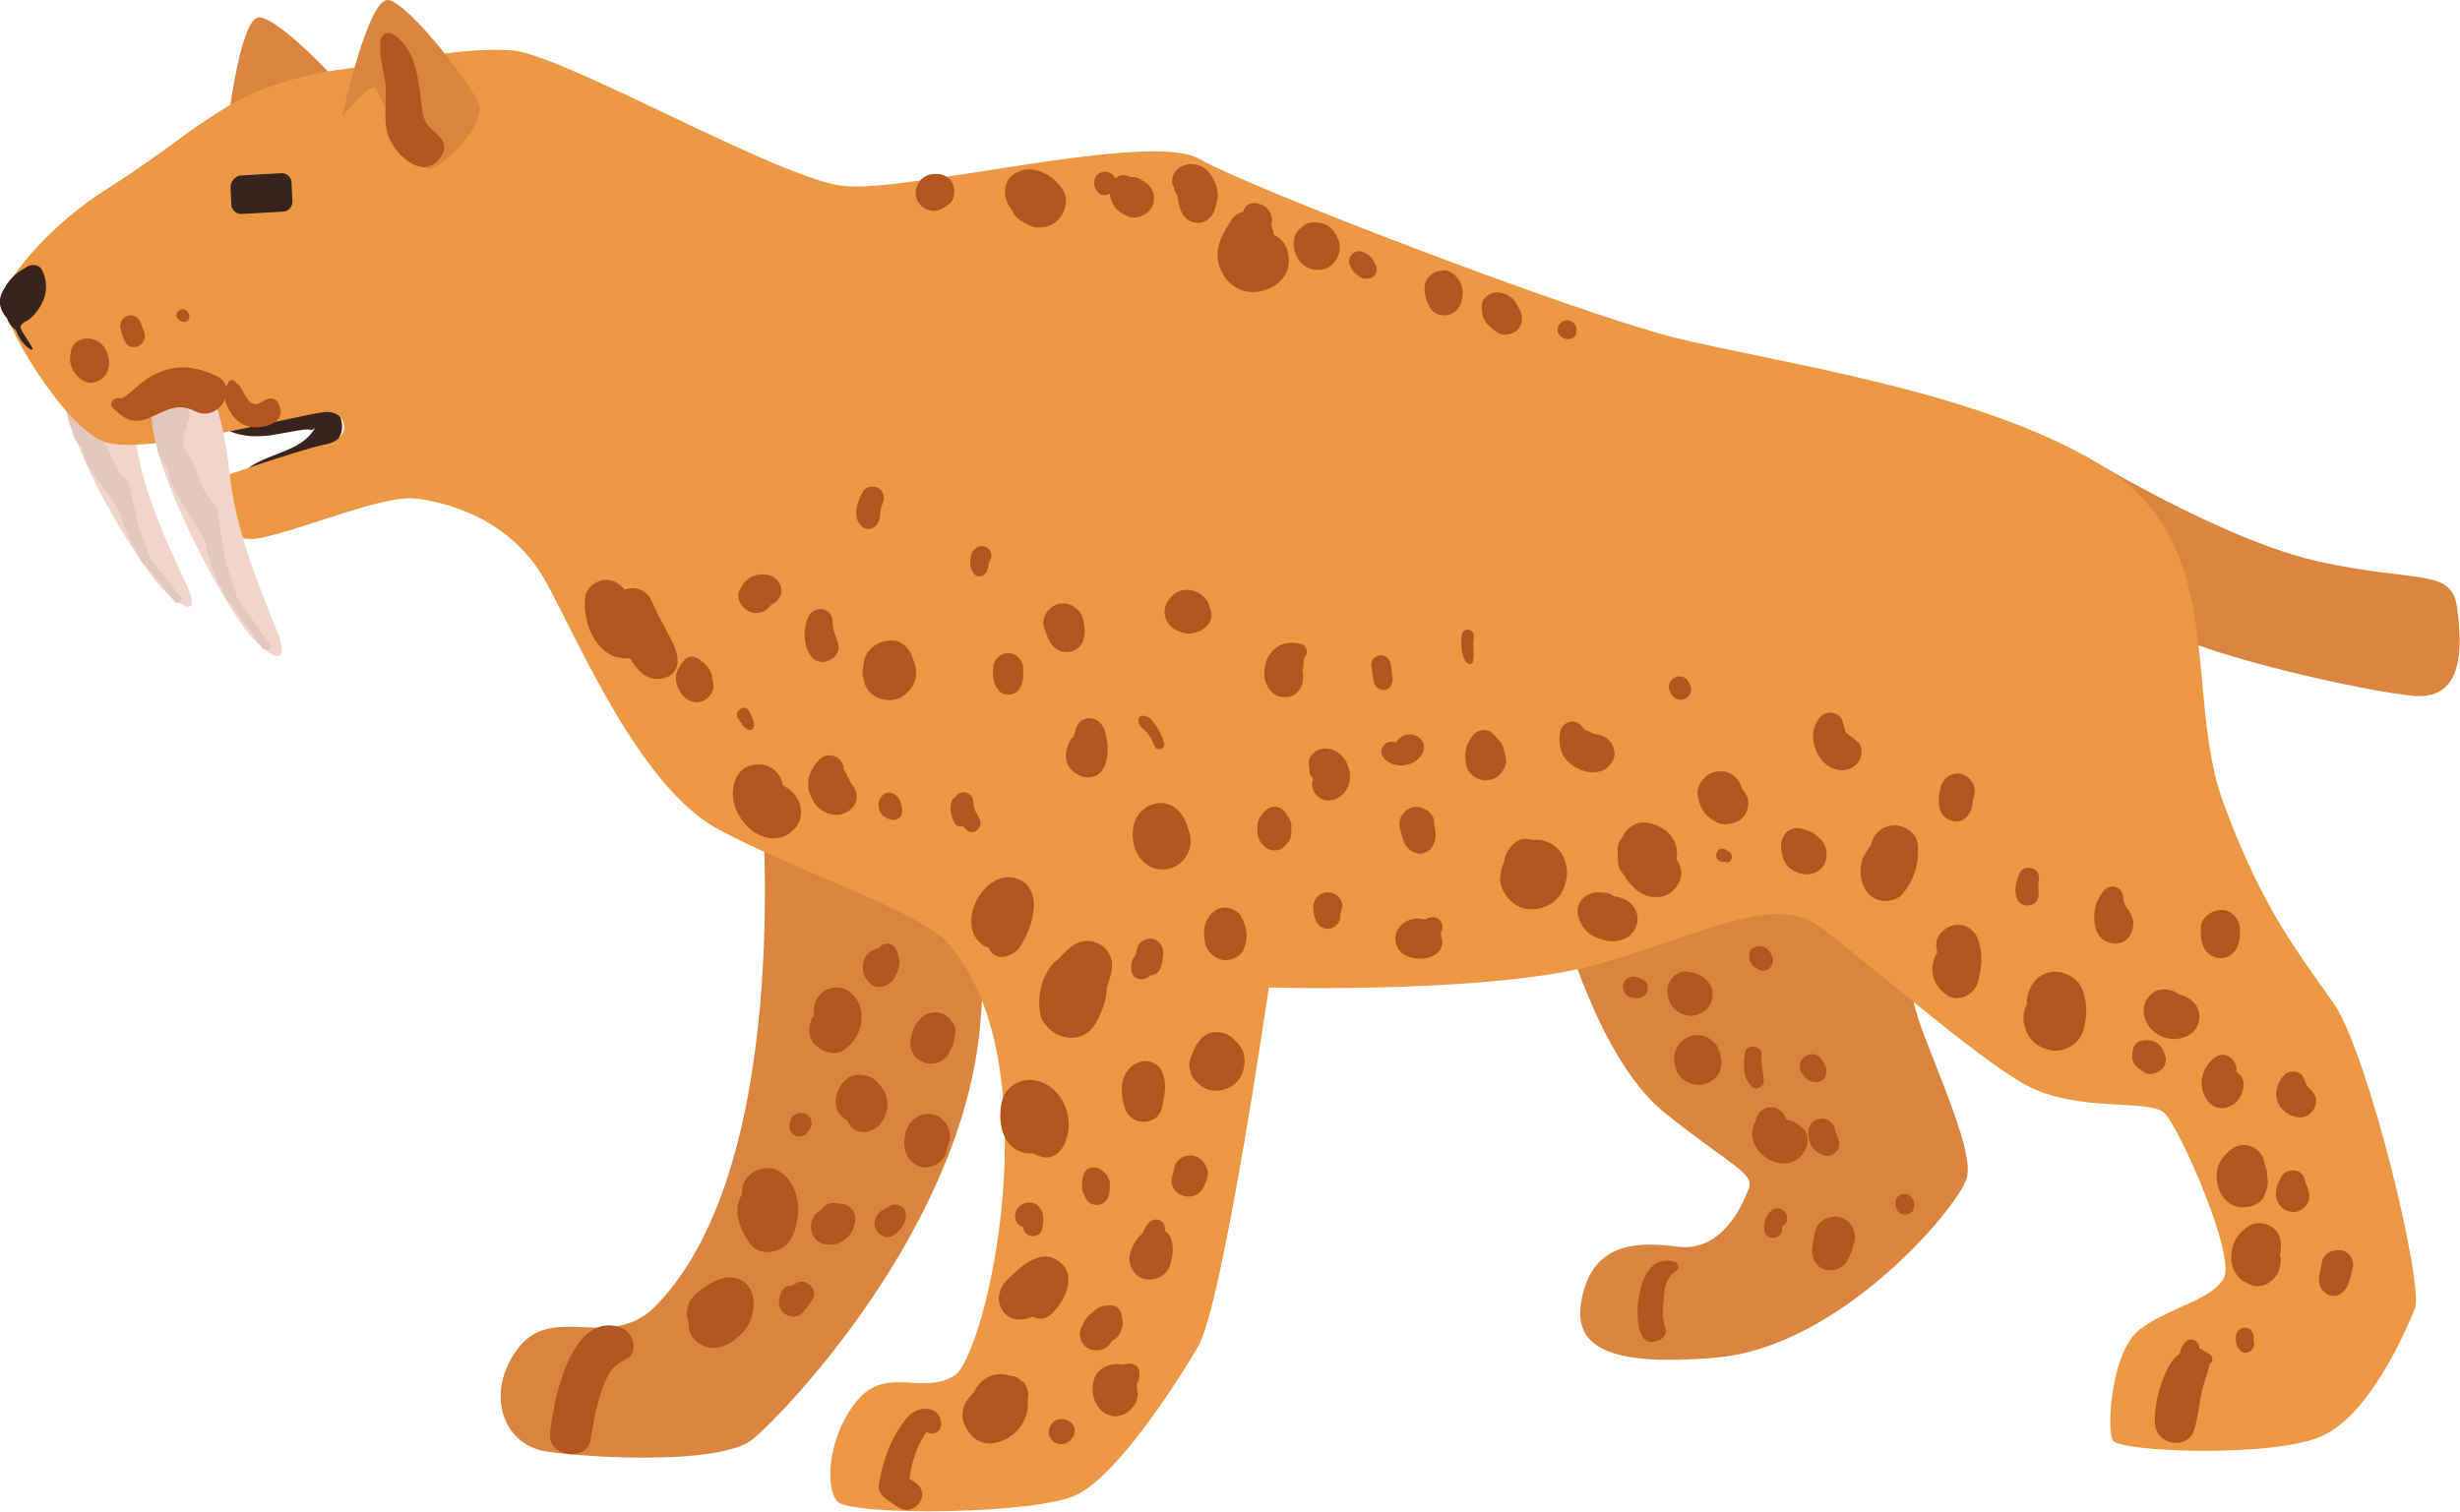<?xml version="1.0" encoding="utf-8"?>
<!-- Generator: Adobe Illustrator 20.1.0, SVG Export Plug-In . SVG Version: 6.00 Build 0)  -->
<svg version="1.1" id="Layer_1" xmlns="http://www.w3.org/2000/svg" xmlns:xlink="http://www.w3.org/1999/xlink" x="0px" y="0px"
	 viewBox="0 0 326.5 200.7" style="enable-background:new 0 0 326.5 200.7;" xml:space="preserve">
<style type="text/css">
	.st0{fill:#DA853F;}
	.st1{fill:#38241D;}
	.st2{fill:#F2D4C8;}
	.st3{fill:#E3C7BC;}
	.st4{fill:#EB9744;}
	.st5{fill:#B3551E;}
</style>
<g>
	<path class="st0" d="M30,18.3c0,0,1.7-16,4.4-16c2.7,0,12.4,10.2,13.5,12.5c1.1,2.3-3.1,8-5.5,9.1c-2.4,1.1-7.7-9.2-8.4-9.8
		C33.3,13.5,30,18.3,30,18.3z"/>
	<path class="st1" d="M45.4,56.4c-0.6-6.4-11.9,0-14.8,0.4c-0.3,0-0.2,0.4,0,0.5c1.8,0.7,3.4,0.7,5.3,0.5c1.1-0.2,2.3-0.4,3.4-0.6
		c0.6-0.1,1.5-0.3,2.1-0.1c0.1-0.1,0.3-0.2,0.4-0.3c-0.2,0.4-0.5,0.8-0.8,1.1c-2.4,2.6-7.7,2.6-9.4,5.8c-0.1,0.2,0.1,0.3,0.3,0.3
		c1.5-0.7,2.9-1.6,4.5-2c1.4-0.4,2.9-0.6,4.4-0.9C42.9,60.3,45.6,58.8,45.4,56.4z"/>
	<path class="st0" d="M100.9,103.3c0,0,5.1,50.7-13.9,70.1c-5.9,6-13.3-0.3-18,5.3c-4.6,5.6-2.7,13,3.5,14
		c6.3,0.9,23.4,1.8,27.5-1.7c4.1-3.4,27.8-28,30.1-55C133.7,95.5,117.7,100.9,100.9,103.3z"/>
	<path class="st0" d="M207.3,122.3c0,0,4.9,18.4,13.6,25.4c8.7,7,12,8,11.2,10.1c-0.8,2.1-3.5,8.5-9.5,7.7c-6-0.8-10.9-0.1-12.5,6.2
		c-1.6,6.3,1.6,10,18,8.5c16.3-1.6,31.6-19.7,32.9-23.7c1.4-4-6.2-18.8-7-23.5C253,128.2,231.8,107.4,207.3,122.3z"/>
	<path class="st2" d="M14.3,49.2c0,0-4-1-5.1,3.9s9.5,22.7,13,25.7c3.5,3,3.6,1.6,3-0.1c-0.5-1.7-5.5-10.6-6.9-18.6
		C17,52.1,15.1,49.3,14.3,49.2z"/>
	<path class="st3" d="M24,79.3c-1.3-1.7-2.7-3.4-4-5.1c-0.5-1.3-1-2.6-1.5-3.9l-1.3-5.6c0-0.1,0-0.3-0.1-0.4c0-0.1-0.1-0.2-0.1-0.4
		c-0.1-0.3-0.3-0.4-0.5-0.4c-1.3-1.4-1.7-3-2.6-4.7c-0.3-0.5-0.8-1-1.1-1.5c-0.4-0.8,0.2-2.4,0.4-3.3c0.2-0.6-0.1-1-0.5-1.3
		c0.4-0.6,0.8-1.1,1.2-1.7c1.1-1.5-1.1-3.3-2.2-1.8c0,0,0,0.1-0.1,0.1c-3.5,0.9-3.3,5.2-2,7.9c0,0.2,0,0.4,0.1,0.5
		c0.2,0.8,0.7,1.2,1.2,1.8c0.4,1.8,1.3,3.2,2.4,4.7c1,1.3,1.9,2.6,2.7,3.9c0.4,1.9,1.2,3.6,2.2,5.3c0.2,0.6,0.5,1.2,1.1,1.7
		c0,0,0.1,0.1,0.2,0.1c1.2,1.6,2.4,3.1,3.7,4.7C23.6,80.3,24.3,79.7,24,79.3z"/>
	<path class="st0" d="M276.7,60.5c0,0,18.6,11.4,31.3,14.1c12.7,2.8,17.4,0.8,18.1,6c0.7,5.1,1,12.2-5.5,11.8
		c-6.5-0.5-29-5.6-34.4-9.2C280.8,79.6,276.7,60.5,276.7,60.5z"/>
	<path class="st4" d="M49.8,8.8c0,0-11.1,0.2-19.7,5.4c-5.9,3.6-7.8,5.7-15.6,10.7C6.6,29.8,1.1,36.7,0.4,39.4
		C-0.3,42,8.5,56.9,14,58.7c5.5,1.8,26.2-3.8,29.2-4c3-0.2,3.6,3.6,0,4.3c-3.6,0.7-16.3,5.2-16.3,5.2s1.1,8.6,7.8,7.2
		c6.7-1.5,16.4-5.8,20.7-5.2c4.4,0.6,12.7,2.9,17.2,11.3c4.5,8.3,12.5,27.2,22.9,32.7s26.4,10.8,30.1,14.8
		c14.3,15.6,5.3,54.9,1.1,57.6c-4.2,2.7-9.1-1.3-12.9,3.3c-3.8,4.5-4.4,11.4-2.7,13.4c1.6,2,26.7,1.8,31.9-0.9
		c5.3-2.7,12.7-14,16-19.6c3.3-5.6,9.4-47.7,9.4-47.7s31,0.9,44.8-3.4s22.5-8.7,28-4.9c5.4,3.8,20.7,17.4,27.6,21.2
		c6.9,3.8,16.5,1.8,18.5,3.8c2,2,9.6,19.1,7.8,22c-1.8,2.9-7.3,3.8-11.1,6.7c-3.8,2.9-4.4,13.1-3.6,14.7c0.7,1.6,22,2.4,28.1-0.7
		c6.2-3.1,10.7-13.6,12-16.7c1.3-3.1-6.2-33.9-10.7-40.5c-4.5-6.5-9.4-12.3-14.7-26.7s0.7-33.8-15.4-44.3
		c-16.2-10.5-44.6-14.2-57.9-17.6c-13.2-3.4-56.1-19.8-62.6-23.6c-6.5-3.8-38.7,4.5-47.2,3.6c-8.5-0.9-36.7-17.2-43.9-18
		C60.8,6.1,49.8,8.8,49.8,8.8z"/>
	<path class="st1" d="M30.6,24.8l0.1,2.3c0,0.8,0.7,1.4,1.5,1.3l5.3-0.3c0.8,0,1.4-0.7,1.3-1.5l-0.1-2.3c0-0.8-0.7-1.4-1.5-1.3
		l-5.3,0.3C31.2,23.4,30.6,24.1,30.6,24.8z"/>
	<path class="st2" d="M26.5,50.2c0,0-4.5-1.5-6.1,4.2c-1.6,5.6,9.5,26.7,13.3,30.5c3.8,3.7,4,2.1,3.5,0.1c-0.5-2-5.7-12.5-6.7-21.9
		C29.5,53.8,27.5,50.4,26.5,50.2z"/>
	<path class="st3" d="M35.8,85.5c-1.4-2-2.9-4-4.3-6.1c-0.5-1.5-1-3.1-1.5-4.6l-1.1-6.6c0-0.2,0-0.3-0.1-0.5c0-0.1,0-0.3-0.1-0.4
		c-0.1-0.3-0.3-0.4-0.5-0.5c-1.4-1.7-1.8-3.6-2.7-5.6c-0.3-0.6-0.9-1.2-1.1-1.8c-0.4-1,0.4-2.8,0.7-3.8c0.2-0.7,0-1.2-0.4-1.5
		c0.5-0.6,1-1.2,1.5-1.9c1.3-1.6-1.1-3.8-2.4-2.2c0,0-0.1,0.1-0.1,0.1c-4.1,0.9-4.1,5.7-2.8,9c0,0.2,0,0.4,0,0.6
		c0.1,0.9,0.7,1.5,1.2,2.1c0.4,2,1.3,3.8,2.4,5.5c1,1.6,2,3.1,2.8,4.7c0.3,2.2,1.1,4.3,2.2,6.2c0.2,0.7,0.6,1.4,1.1,2
		c0.1,0.1,0.1,0.1,0.2,0.1c1.2,1.9,2.6,3.7,3.9,5.6C35.2,86.7,36.2,86.1,35.8,85.5z"/>
	<path class="st0" d="M45.4,15.5c0,0,3.4-15.7,6.1-15.5c2.7,0.3,11.3,11.5,12.1,13.9s-3.9,7.6-6.4,8.5c-2.5,0.8-6.7-10-7.4-10.7
		S45.4,15.5,45.4,15.5z"/>
	<path class="st1" d="M5.6,35.9C5.2,35,4,35,3.3,35.6c-1.1,0.6-2,1.4-2.6,2.5c-0.8,1.1-1.1,2.4,0,3.9c0.1,0.1,0.2,0.2,0.2,0.2
		c0.2,0.6,0.6,1.2,1.2,1.6c0.4,1.1,1.1,2.1,2,2.6c0.2,0.1,0.3-0.1,0.2-0.2c-0.4-0.8-1-1.5-1.4-2.3c-0.1-0.1-0.1-0.3-0.2-0.4
		c0.1-0.7,0.8-0.8,1.3-1.2c0.6-0.5,1.2-1.3,1.5-1.9C6.3,38.9,6.3,37.3,5.6,35.9z"/>
	<g>
		<path class="st5" d="M88.5,83.8c-0.7-1.3-1.4-2.6-2-4c-0.7-1.6-2.3-2-3.6-1.5c-0.7-0.9-1.6-1.4-2.8-1.3c-1.1,0.2-2.2,1-2.4,2.1
			c-0.5,2.8,1,7.2,4,8.1c0.7,0.2,1.3,0.2,1.9,0.2c0.8,1.2,1.6,2.4,3.1,2.7c1.3,0.2,2.8-0.3,3.2-1.8C90.1,86.5,89.3,85.4,88.5,83.8z"
			/>
		<path class="st5" d="M93.6,92.9c0.9-0.6,1.3-1.5,1-2.5c-0.1-0.2-0.1-0.4-0.1-0.7c-0.3-0.7-0.3-0.8-0.1-0.3
			c-0.1-0.2-0.2-0.4-0.3-0.6c-0.2-0.3-0.4-0.5-0.6-0.7c-0.1-0.1-0.4-0.5-0.2-0.1c-0.6-0.8-1.8-1.2-2.5-0.3c-0.6,0.6-1.1,1.5-1.1,2.3
			c0,1,0.5,2,1.3,2.7C91.6,93.2,92.7,93.5,93.6,92.9z"/>
		<path class="st5" d="M99.4,96.9c0.3,0.1,0.5-0.1,0.6-0.3c0.3-0.7-0.3-1.6-0.6-2.2c-0.4-1-2-0.1-1.5,0.9
			C98.3,95.8,98.6,96.6,99.4,96.9z"/>
		<path class="st5" d="M135.3,125.8c1.7-2.4,3.5-8-0.5-9.2c-4.1-1.2-7.9,5.7-4.7,8.6c0.3,0.3,0.7,0.5,1.1,0.6
			c0.1,0.2,0.2,0.3,0.3,0.5C132.5,127.7,134.5,126.9,135.3,125.8z"/>
		<path class="st5" d="M129.8,110.1c0.4-0.4,0.4-0.9,0.2-1.4c-0.4-0.8-0.8-1.3-0.8-2.2c-0.1-1.5-1.8-1.7-2.4-0.7
			c-0.2,0.1-0.4,0.3-0.5,0.6c-0.3,0.9-0.1,1.8,0.3,2.7c0.2,0.5,0.7,0.7,1.2,0.6c0.2,0.2,0.4,0.4,0.6,0.6
			C128.8,110.6,129.5,110.5,129.8,110.1z"/>
		<path class="st5" d="M142.8,125.3c-0.8,0.4-1.5,1.1-2.2,1.9c-0.7,0.5-1.3,1.2-1.6,1.8c-1,1.7-1.3,3.9-0.9,5.8
			c0.1,0.5,0.4,1,0.8,1.4c1.6,2,5,2.3,6.5-0.3c0.8-1.5,1.5-3.1,1.5-4.8c0.2-0.7,0.5-1.4,0.6-2.1C148.2,126.2,145.3,124,142.8,125.3z
			"/>
		<path class="st5" d="M154.4,127.3C154.3,127.4,154.3,127.4,154.4,127.3C154.3,127.4,154.3,127.4,154.4,127.3z"/>
		<path class="st5" d="M154.4,126.4c-0.1-1.3-1.3-2.2-2.5-1.6c-0.6,0.2-0.9,0.7-1,1.2l0,0c-0.1,0.3-0.1,0.5-0.2,0.8
			c-0.5,0.6-0.7,1.4-0.5,2.2c0.2,1,1.6,1.4,2.3,0.6c0,0,0.1-0.1,0.1-0.1c0.5,0,1.1-0.3,1.3-0.7c0.2-0.4,0.3-0.8,0.4-1.2
			c0,0,0-0.1,0-0.1C154.4,126.9,154.4,126.7,154.4,126.4z"/>
		<path class="st5" d="M149.6,142.2c-1,1.4-0.8,3.4-0.3,4.9c0.7,2.4,4.3,2.5,4.9,0c0.3-1.3,0.7-3,0.2-4.3c0,0,0,0,0,0
			c-0.1-0.4-0.3-0.9-0.6-1.2C152.5,140.4,150.6,140.8,149.6,142.2z"/>
		<path class="st5" d="M141.4,151.6c1.3-3.1-0.3-7.2-3.7-8.1c-1-0.3-2.1-0.1-3,0.4c-1.3,0.8-1.8,2-1.9,3.4c-0.2,2,0.3,4.5,2.4,5.5
			c0.6,0.3,1.2,0.4,1.9,0.3c0.3,0.2,0.6,0.3,0.9,0.4C139.5,154.1,140.9,153,141.4,151.6z"/>
		<path class="st5" d="M146.4,155.5c-0.4-0.4-0.9-0.6-1.5-0.5c-1.2,0.2-1.3,1.6-1.3,2.6c0,0.3,0.1,0.7,0.3,1c0.1,0.4,0.3,0.7,0.6,1
			c0.7,0.5,1.4,0.5,2.1,0c0.7-0.6,0.7-1.6,0.7-2.4c0-0.2,0-0.4-0.1-0.6C147,156.1,146.8,155.8,146.4,155.5z"/>
		<path class="st5" d="M154.6,163.4C154.6,163.4,154.6,163.4,154.6,163.4c0.2-1.4-1.3-2-2.2-1c-0.3,0.4-0.6,0.9-0.8,1.4
			c-0.8,0.6-1.3,1.6-1.6,2.6c-0.4,1.4,0.5,3.1,1.9,3.4c1.4,0.3,3-0.4,3.4-1.9c0.3-1.1,0.5-2.1,0.2-3.2
			C155.4,164.1,155,163.7,154.6,163.4z"/>
		<path class="st5" d="M163.9,138.1c-1.1-1.2-3-1.5-4.3-0.4c-0.1,0.1-0.2,0.2-0.3,0.3c0,0,0,0,0,0c-0.1,0.1-0.1,0.2-0.2,0.3
			c0,0,0,0,0,0c-0.4,0.5-0.6,0.9-0.8,1.5c-0.1,0.2-0.2,0.5-0.3,0.7c-0.2,0.5-0.2,1.1,0,1.7c0,0.6,0.5,1.2,1,1.6c0.6,0.6,1.4,1,2.3,1
			c1.7,0,3.3-1,3.7-2.7c0.3-1,0.3-2.3-0.4-3.2C164.4,138.6,164.2,138.4,163.9,138.1z"/>
		<path class="st5" d="M159.9,154.5c-0.5-0.7-1.2-1.2-2.2-1.1c-1,0.1-1.8,0.9-1.9,1.9c0,0.1-0.1,0.2-0.1,0.4c-0.1,0.3-0.2,0.6-0.2,1
			c-0.1,0.9,0.6,1.7,1.4,2c0.8,0.3,1.8,0.2,2.4-0.5c0.4-0.4,0.6-0.9,0.8-1.4c0.1-0.3,0.2-0.6,0.2-1
			C160.4,155.4,160.1,155,159.9,154.5C159.9,154.5,159.9,154.5,159.9,154.5z"/>
		<path class="st5" d="M140.3,167.3c-1.4-0.9-2.9-0.4-4.2,0.5c-0.6,0.4-1.1,0.9-1.7,1.4c-0.7,0.7-1.5,1.3-1.7,2.4c0,0,0,0,0,0
			c-0.2,0.6-0.2,1.2,0.1,1.9c0.6,1.4,1.9,1.9,3.4,1.6c0.3-0.1,0.6-0.2,0.8-0.3c0.8,0.4,1.9,0.4,2.6-0.4
			C141.5,172.6,143.1,169,140.3,167.3z"/>
		<path class="st5" d="M134.9,160.7c-0.3,0.6-0.2,1.3,0.2,1.8c0.2,0.2,0.4,0.3,0.7,0.4c0,0.6,0.5,1.1,1.1,1.2
			c0.6,0.1,1.3-0.3,1.4-0.9c0.2-1.1,0.4-2.2-0.5-3.1C137,159.3,135.4,159.6,134.9,160.7z"/>
		<path class="st5" d="M147.4,178.3c0.1-0.1,0.1-0.2,0.2-0.3c0.2-0.1,0.4-0.2,0.6-0.4c0.4-0.4,0.6-0.8,0.7-1.3
			c0.1-0.2,0.1-0.5,0.1-0.7c0-0.1,0-0.2,0-0.3c0-0.2,0-0.2-0.1-0.1c0.1-0.9-0.4-1.9-1.4-1.9c-0.4,0-0.8,0-1.2,0.1
			c-0.5,0.1-1,0.6-1.4,0.9c-0.8,0.6-1.2,1.4-1.5,2.3c-0.3,1,0.3,2.1,1.2,2.5C145.7,179.5,146.9,179.2,147.4,178.3z"/>
		<path class="st5" d="M151.2,182c-0.1-0.9-1.3-1.2-2.1-0.8c-0.8-0.2-1.7-0.1-2.5,0.3c-1.4,0.7-1.8,2.3-1.5,3.8
			c0.3,1.3,1.2,2.5,2.6,2.7c1.7,0.2,3.3-1.3,3.3-3c0-0.2-0.1-0.4-0.1-0.7c0,0,0-0.1,0-0.2c0-0.1,0-0.3,0-0.4c0,0,0,0,0,0
			C151.2,183.2,151.3,182.7,151.2,182z"/>
		<path class="st5" d="M136.4,184.6c0,0-0.3-0.9-0.2-0.5c-0.1-0.3-0.3-0.7-0.6-0.8c0.3,0.3,0.1,0.2-0.4-0.3
			c-0.3-0.2-0.6-0.3-0.9-0.3c0,0,0,0-0.1,0c-1-0.4-2.2-0.4-3.2,0.2c-0.8,0.5-1.4,1.1-1.7,1.9c-1.2,1.1-2,2.7-1.3,4.3
			c0.8,1.8,2.2,2.9,4.3,2.4c2.4-0.5,4.4-3,4.1-5.5c0,0,0-0.1,0-0.1C136.5,185.5,136.5,185.1,136.4,184.6z"/>
		<path class="st5" d="M141.1,188.4l-0.2,0c-1.3-0.1-2.1,1.5-1.5,2.5c0.6,1.1,2.3,1.1,2.9,0c0,0,0.1-0.1,0.1-0.1
			C143.1,189.6,142.2,188.5,141.1,188.4z"/>
		<path class="st5" d="M120.4,188.2c-2,2.3-3.2,5.6-3.7,8.6c-0.2,1,0.1,1.6,0.9,2.2c0.6,0.4,1.1,0.8,1.8,1.2
			c1.9,1.1,4.1-1.6,2.4-3.1c-0.3-0.3-0.7-0.5-1.1-0.8c0.3-2.1,1-4.5,2.3-6.2c0.7,0.5,1.9,0.1,1.9-1
			C124.9,186.5,121.8,186.5,120.4,188.2z"/>
		<path class="st5" d="M82.3,176.2c-6.6-2.1-8.9,9.9-9.3,14.2c-0.3,3,4.9,3.8,5.4,0.7c0.3-2.1,0.7-4.2,1.4-6.3
			c0.7-2,1.2-3.4,3.2-4.3C84.9,179.7,84.1,176.7,82.3,176.2z"/>
		<path class="st5" d="M97.7,169.7c-1.3-0.4-2.5,0.2-3.6,0.8c-1,0.6-2.1,1.4-2.6,2.4c-0.4,0.9-0.5,1.8-0.1,2.6
			c-0.1,1.1,0.3,2.2,1.5,2.9c2.3,1.5,5-0.4,6.3-2.3C100.4,174.1,100.6,170.5,97.7,169.7z"/>
		<path class="st5" d="M107.7,170.8c-0.5-0.6-1.4-0.9-2.1-0.4c-0.2,0.1-0.4,0.2-0.6,0.3c-0.4,0-0.8,0.1-1,0.4
			c-0.3,0.4-0.5,0.7-0.5,1.1c-0.3,0.8,0,1.7,0.6,2.2c0.7,0.5,1.9,0.6,2.5-0.2c0.2-0.3,0.5-0.6,0.7-0.9c0.1-0.1,0.1-0.2,0.2-0.3
			c0,0,0.2-0.3,0.1-0.2C108.1,172.3,108.3,171.5,107.7,170.8z"/>
		<path class="st5" d="M104.9,164.6c1.6-2.7,1.5-7.3-1.5-9.1c-1.1-0.7-2.6-0.5-3.7,0.3c-0.9,0.7-1.3,1.7-1.2,2.7
			c-0.5,0.8-0.7,1.7-0.6,2.7c0.2,1.6,0.8,2.8,1.8,4.1C101,166.9,103.9,166.3,104.9,164.6z"/>
		<path class="st5" d="M111.5,159.8c-0.1,0-0.2,0-0.3,0c-0.6-0.2-1.3-0.1-1.8,0.4c-0.1,0.1-0.3,0.2-0.4,0.4
			c-0.1,0.1-0.2,0.1-0.3,0.2c-1,0.6-1.3,2-0.9,3c0.5,1.2,1.7,1.6,2.9,1.4c1.3-0.2,2.5-1.4,2.7-2.6
			C113.9,161.2,112.9,159.8,111.5,159.8z"/>
		<path class="st5" d="M119,163.7c0.6-0.6,1.1-1.2,1.2-2c0.1-0.6,0-1.1-0.5-1.5c-0.5-0.3-1.1-0.4-1.6-0.1c-0.2,0.1-0.4,0.2-0.5,0.3
			c-0.7,0.3-1.3,0.8-1.5,1.6C115.8,163.7,117.7,165,119,163.7z"/>
		<path class="st5" d="M117.8,146.6c0-0.7-0.2-1.4-0.6-2c-0.2-0.3-1-1.3-0.3-0.4c-0.6-0.7-1-1.2-2-1.4c-0.8-0.2-1.7-0.1-2.3,0.3
			c-0.7,0.5-1.1,1-1.4,1.8c-0.2,0.5-0.3,0.9-0.3,1.4c0,1,0.6,2,1.6,2.5c0.1,0.2,0.2,0.4,0.3,0.6c0.7,1,2,1.1,3,0.6
			C117.1,149.4,117.8,147.9,117.8,146.6z"/>
		<path class="st5" d="M108.4,138.9c0.9,0.8,2.5,1.3,3.6,0.5c1.1-0.8,1.9-1.8,2.2-3.2c0.4-1.8,0-3.6-1.7-4.7c-0.9-0.6-2.1-0.5-3,0
			c-1,0.6-1.4,1.5-1.5,2.6c0,0.2,0,0.5,0.1,0.7c-0.1,0.1-0.2,0.2-0.3,0.3C107.2,136.3,107.2,138,108.4,138.9z"/>
		<path class="st5" d="M116.6,125.9c-0.1,0-0.2,0-0.4,0.1c-0.8,0.3-1.4,0.8-1.6,1.7c-0.2,1,0,1.9,0.7,2.7c0.9,1.1,2.6,0.6,3.3-0.4
			c0.3-0.5,0.6-1.1,0.7-1.6c0.2-0.6,0-1.3-0.2-2C118.7,125.1,117.4,124.9,116.6,125.9z"/>
		<path class="st5" d="M125.1,134.6c-1-0.4-2.1-0.2-2.8,0.5c-0.4,0.4-0.8,0.9-1,1.4c-0.2,0.4-0.3,0.8-0.4,1.3
			c-0.3,1.4,0.3,2.7,1.6,3.2c1.3,0.5,2.7,0.1,3.4-1.1c0.2-0.4,0.4-0.8,0.6-1.2c0.2-0.6,0.2-1.2,0.3-1.8
			C126.8,135.9,125.9,134.9,125.1,134.6z"/>
		<path class="st5" d="M104.9,148.8c0,0.1-0.1,0.3-0.1,0.4c-0.1,0.6,0.1,1.2,0.6,1.5c0.5,0.3,1.3,0.2,1.6-0.2
			c0.1-0.1,0.2-0.2,0.3-0.3c0.6-0.7,0.6-1.8-0.3-2.3C106.2,147.5,105.1,147.9,104.9,148.8z"/>
		<path class="st5" d="M124.3,148.1c-1.7-0.7-3.4,0.3-4,1.9c-0.3,0.9-0.4,2-0.1,2.9c0.3,1.2,1.5,2.1,2.7,2.1
			c1.2-0.1,2.4-0.8,2.7-2.1c0.1-0.2,0.1-0.4,0.1-0.6c0,0,0,0,0,0c0,0,0,0,0,0C126.6,150.8,125.9,148.8,124.3,148.1z"/>
		<path class="st5" d="M157.9,110.7c-0.3-1.1-0.7-2.3-1.5-3.1c-0.6-0.6-1.5-1-2.4-1c-0.9,0-1.7,0.4-2.4,1c-1.6,1.4-1.6,4.3-0.5,6
			c1,1.6,2.9,2.3,4.7,1.5C157.4,114.4,158.4,112.5,157.9,110.7z"/>
		<path class="st5" d="M167.6,108c-0.5,0.6-0.8,1.2-0.7,2.1c0,0.4,0,0.8,0.1,1.1c0.2,0.6,0.6,1,1.1,1.4c0.6,0.4,1.5,0.4,2.1,0
			c0.5-0.4,0.9-0.8,1.1-1.4c0.1-0.4,0.1-0.7,0.1-1.1c0.1-0.8-0.2-1.4-0.7-2.1C169.9,106.8,168.5,106.8,167.6,108z"/>
		<path class="st5" d="M165.4,123.7C165.4,123.7,165.4,123.7,165.4,123.7c0-0.2,0-0.4-0.1-0.6c-0.1-0.5-0.3-0.9-0.5-1.3
			c-0.3-0.8-1.4-1.3-2.2-1.3c-0.9,0-1.7,0.5-2.2,1.3c-0.5,0.7-0.6,1.5-0.6,2.4c0.1,0.6,0.1,1.2,0.4,1.7c0.3,0.6,0.7,0.9,1.2,1.2
			c1.1,0.8,3,0.2,3.6-0.9c0.2-0.5,0.4-1,0.4-1.5C165.5,124.3,165.5,124,165.4,123.7C165.4,123.7,165.4,123.7,165.4,123.7z"/>
		<path class="st5" d="M176.5,118.5c-1.1-0.2-2.2,0.7-2.2,1.9c0,0.6,0.1,1.2,0.3,1.7c0.3,0.8,1,1.3,1.8,1.2c0.8-0.1,1.5-0.8,1.5-1.7
			c0,0,0-0.3,0-0.3c0-0.1,0.1-0.3,0.1-0.4C178.5,119.8,177.6,118.6,176.5,118.5z"/>
		<path class="st5" d="M187.4,107.2c-1.2,0.4-1.9,1.6-1.6,2.8c0.3,1,0.4,2.1,1.3,2.8c0.5,0.4,1,0.6,1.6,0.5c0.6-0.1,1.1-0.4,1.4-0.9
			c0.4-0.7,0.5-1.3,0.4-2.1c-0.1-0.5-0.2-1-0.2-1.5C190,107.6,188.5,106.9,187.4,107.2z"/>
		<path class="st5" d="M184.4,91.3c0.4-0.5,0.5-1,0.4-1.6c-0.1-0.5-0.1-1-0.2-1.4c-0.1-0.7-0.6-1.3-1.3-1.3c-0.7,0-1.4,0.6-1.3,1.3
			c0.1,0.5,0.1,1,0.2,1.4c0.1,0.6,0.1,1.2,0.6,1.6C183.2,91.6,183.9,91.8,184.4,91.3z"/>
		<path class="st5" d="M195.5,87.8c0.2-1.1-0.1-2.1,0.1-3.2c0.2-1.2-1.5-1.4-1.6-0.2c-0.1,1.1-0.1,2.6,0.6,3.5
			C194.8,88.2,195.4,88.3,195.5,87.8z"/>
		<path class="st5" d="M188.8,100c0.4-0.8,0.2-1.7-0.6-2.2c-1.1-0.6-2.2-0.3-2.9,0.7c0,0,0,0,0,0.1c-1.3-0.6-2.6,0.9-1.6,2.1
			C185.1,102.2,187.9,101.8,188.8,100z"/>
		<path class="st5" d="M189.5,121.9c-0.1,0-0.2,0.1-0.3,0.2c-1-0.3-2.1-0.2-3,0.5c-1,0.8-1.3,2.1-0.7,3.2c0.4,0.8,1.2,1.2,2.1,1.4
			c1.1,0.2,2.4,0,3.2-0.7c0.6-0.6,0.8-1.3,0.5-2c0,0,0,0,0-0.1c0,0,0-0.3-0.1-0.5C192,122.7,190.8,121.3,189.5,121.9z"/>
		<path class="st5" d="M177.2,99.7c-0.7-0.4-1.7-0.5-2.5,0c-0.3,0.2-0.6,0.5-0.8,0.8c-0.3,0.5-0.2,0.8-0.1,1.5
			c-0.1,0.6,0.1,1,0.5,1.4c0,0,0,0,0,0c-0.2,0.4-0.2,0.8-0.1,1.2c0.3,1.2,1.5,1.9,2.7,1.6c1-0.2,1.8-1.1,2.1-2
			c0.3-0.9,0.2-1.9-0.2-2.8C178.5,100.7,177.9,100,177.2,99.7z"/>
		<path class="st5" d="M151.4,95.1c-0.2,0.1-0.3,0.2-0.3,0.4c-0.1,0.8,0.5,1.1,1,1.6c0.5,0.6,0.9,1.2,1.1,1.9
			c0.3,0.8,1.6,0.5,1.3-0.4c-0.3-0.9-0.6-1.7-1.2-2.4C152.9,95.6,152.3,94.8,151.4,95.1z"/>
		<path class="st5" d="M160.5,80.5c0,0.1,0.1,0.2,0.1,0.3C160.6,80.7,160.5,80.6,160.5,80.5z"/>
		<path class="st5" d="M156,83.6c1.1,0.6,2.2,0.7,3.4,0.1c0.7-0.4,1.5-1.2,1.4-2.1c0-0.3-0.1-0.6-0.2-0.9c0,0,0,0,0,0
			c-0.1-0.1-0.1-0.2-0.1-0.3c0,0,0,0.1,0,0.1c0,0,0,0,0,0c0,0,0-0.1,0-0.1c-0.1-0.2-0.1-0.4-0.2-0.5c-0.2-0.3-0.4-0.6-0.7-0.8
			c-1.3-1.1-3.2-1.1-4.3,0.3C154.1,80.7,154.4,82.7,156,83.6z"/>
		<path class="st5" d="M172.7,85.5c-1.6-0.4-3.1-0.1-4.1,1.3c-0.6,0.7-0.8,1.8-0.8,2.7c0,1.2,0.8,2.8,2.2,3c1.1,0.2,1.9-0.1,2.5-1
			c0.5-0.7,0.5-1.6,0.4-2.4c0-0.3,0-0.2,0-0.1c0,0,0,0,0,0.1c0,0,0,0,0-0.1c0,0.1,0.1,0.3,0,0c0,0,0,0,0-0.1c0-0.1,0-0.2,0.1-0.4
			c0-0.1,0-0.2,0-0.3c0,0,0,0,0,0c0-0.3,0.1-0.6,0.1-0.9c0,0,0,0,0,0c0,0,0.1-0.1,0.1-0.1C173.7,86.7,173.4,85.7,172.7,85.5z"/>
		<path class="st5" d="M142.8,96.7c-0.1,0.4-0.2,0.8-0.3,1.1c-0.2,0.1-0.3,0.2-0.4,0.4c-0.5,0.9-0.8,1.9-0.5,3c0.4,1.2,1.7,2,2.8,2
			c3.1,0,2.9-4.6,2.1-6.5C145.8,95,143.5,94.8,142.8,96.7z"/>
		<path class="st5" d="M114.7,87.6c-0.1,0.5-0.1,0.9-0.2,1.4c-0.1,0.8,0.2,1.5,0.5,2.2c-0.1-0.3-0.2-0.6-0.3-0.8c0,0,0,0.1,0,0.1
			c0.4,2.1,3.2,3.1,5,2c1.1-0.7,1.9-1.8,1.9-3.2c0-0.7-0.2-1.3-0.5-2c-0.3-1-1.1-1.9-2.1-2.2C117.2,84.7,115.1,85.9,114.7,87.6z"/>
		<path class="st5" d="M105.3,110.2c0.9-0.8,1.2-2.2,0.9-3.3c-0.3-1-1-1.9-1.9-2.4c-0.1-0.1-0.2-0.1-0.3-0.2c0,0-0.1-0.1-0.1-0.1
			c0-0.1-0.1-0.3-0.1-0.3c-0.1-0.8-0.9-1.7-1.5-2c-0.7-0.4-1.4-0.5-2.1-0.4c-0.7,0.1-1.4,0.4-1.9,0.9c-0.6,0.7-0.9,1.4-1,2.4
			c-0.2,1.7,0.5,3.4,1.7,4.7C100.5,111.3,103.4,112.1,105.3,110.2z"/>
		<path class="st5" d="M112.5,103.1C112.5,102.9,112.4,102.9,112.5,103.1C112.5,103,112.5,103,112.5,103.1
			C112.5,103.1,112.5,103.1,112.5,103.1z"/>
		<path class="st5" d="M108.8,100.8c-1.1,1-1.9,2.8-1.4,4.3c0.3,1,0.8,1.9,1.7,2.5c0.8,0.5,2,0.8,2.9,0.4c1.2-0.5,2-1.6,1.6-2.9
			c-0.1-0.3-0.2-0.6-0.4-0.8c0-0.1-0.1-0.1-0.1-0.1c0,0,0,0,0,0c-0.2-0.4-0.4-0.7-0.6-1.1c0,0.1,0.1,0.3,0,0.1c0,0,0-0.1,0-0.1
			c0,0,0,0,0,0c0,0,0-0.1-0.1-0.1c0,0,0,0,0-0.1c-0.1-0.3-0.3-0.5-0.4-0.7C112,100.6,110.1,99.6,108.8,100.8z"/>
		<path class="st5" d="M119.6,106.8C119.7,106.9,119.6,106.8,119.6,106.8c0-0.2-0.1-0.4-0.2-0.6c-0.1-0.2-0.3-0.5-0.5-0.6
			c-0.5-0.5-1.3-0.5-1.8,0c-0.5,0.5-0.6,1.2-0.4,1.9c0.2,0.7,0.8,1.1,1.5,1.3c0.5,0.2,1.1-0.1,1.4-0.5
			C119.8,107.8,119.8,107.3,119.6,106.8z"/>
		<path class="st5" d="M102.3,80.4C102.1,80.6,102.2,80.6,102.3,80.4C102.3,80.3,102.3,80.3,102.3,80.4
			C102.3,80.3,102.3,80.4,102.3,80.4z"/>
		<path class="st5" d="M99.5,81.2c1.1,0.5,2.1,0,2.8-0.8c0,0,0,0,0-0.1c0,0,0,0,0,0c0,0,0,0,0-0.1c0,0,0,0,0,0.1
			c0.7-0.3,1.2-0.8,1.4-1.6c0.1-1.1-0.5-1.9-1.5-2.3c-0.6-0.2-1.4-0.2-2,0c-1,0.3-1.7,1.1-2.1,2.1C97.7,79.6,98.5,80.8,99.5,81.2z"
			/>
		<path class="st5" d="M116.4,69.6c0.6-0.8,0.3-1.8,0.7-2.7c0.4-0.7,0.2-1.7-0.5-2.1c-0.7-0.4-1.7-0.2-2.1,0.5
			c-0.7,1.3-1.4,3.3-0.2,4.5C115,70.5,115.9,70.3,116.4,69.6z"/>
		<path class="st5" d="M130.9,76c0.3-0.5,0.2-1.1,0.5-1.6c0.4-0.7,0.1-1.5-0.6-1.8c-0.7-0.3-1.5,0.1-1.8,0.8c-0.3,0.9-0.4,2,0.3,2.8
			C129.7,76.7,130.5,76.6,130.9,76z"/>
		<path class="st5" d="M111.2,85.3c-0.3-0.9-0.7-1.8-0.7-2.8c0-2-2.7-2.2-3.3-0.4c-0.6,1.6-0.6,3.3,0.3,4.8
			C108.6,88.9,111.9,87.6,111.2,85.3z"/>
		<path class="st5" d="M132.6,91.7c0.5,0.7,1.9,0.7,2.5,0c0.5-0.6,0.6-1,0.7-1.8c0-0.4,0-0.8,0-1.2c0-1-0.9-2-2-2c-1,0-2,0.9-2,2
			c0,0.4,0,0.8,0,1.2C131.9,90.6,132.1,91.1,132.6,91.7z"/>
		<path class="st5" d="M140.4,80.2c-1.3,0.4-2.3,1.9-1.8,3.2c0.3,0.9,0.6,1.8,1.3,2.5c1.2,1.2,3.5,0.7,3.9-1
			c0.2-0.7,0.2-1.2,0.1-1.9c-0.1-0.3-0.1-0.6-0.2-1C143.3,80.7,141.7,79.8,140.4,80.2z"/>
		<path class="st5" d="M212.4,102.4c1-0.2,1.9-1.4,1.9-2.4c-0.1-1.2-0.8-2.1-1.9-2.4c-0.3-0.1-0.6-0.1-0.8-0.2c-0.1,0-0.2,0-0.3-0.1
			c-0.1-0.1-0.2-0.1-0.2-0.1c-0.2-0.1-0.4-0.2-0.7-0.3c0,0-0.1,0-0.1-0.1c0,0-0.1,0-0.1-0.1c-0.1-0.1-0.3-0.3-0.1-0.1
			c-0.4-0.5-0.9-0.9-1.6-0.8c-0.6,0.1-1.2,0.5-1.4,1.2c-0.3,1.3-0.1,3,0.9,4C209.2,102.2,210.8,102.8,212.4,102.4z"/>
		<path class="st5" d="M204.3,111.5c-0.3,0-0.6,0-1,0c-0.9-0.3-1.8-0.1-2.5,0.6c-0.7,0.7-1.1,1.5-1.2,2.4c-0.1,0.3-0.2,0.5-0.3,0.8
			c0,0,0,0,0,0c-0.1,0.4-0.1,0.7-0.2,1.1c-0.1,1.8,1.4,3.8,3.2,4.2c1.8,0.4,3.9-0.3,4.9-2c0.7-1.3,1-2.6,0.6-4
			C207.4,112.9,206,111.7,204.3,111.5z"/>
		<path class="st5" d="M199.2,98.6c-0.4-0.5-0.8-1-1.3-1.4c-0.6-0.5-1.8-0.3-2.3,0.3c-0.8,0.9-1.3,2.1-1.1,3.4
			c0.1,0.7,0.2,1.4,0.8,1.9c0.5,0.5,1.2,0.8,1.9,0.8c0.2,0,0.5-0.1,0.7-0.1c1-0.2,2.1-1.5,2-2.6C199.7,100.1,199.7,99.3,199.2,98.6z
			"/>
		<path class="st5" d="M215.4,116c0.1,0.1,0.1,0.2,0.2,0.3c0.9,1.5,2.5,2.9,4.3,2.8c1.5,0,2.6-1,3.1-2.3c0.3-1,0.1-1.9-0.5-2.7
			c0-0.3,0.1-0.5,0.1-0.8c-0.1-2.4-2-3.9-4.3-4.1c-1.3-0.1-2.5,0.8-3,2c-0.2,0.2-0.3,0.4-0.4,0.6c-0.2,0.4-0.2,0.8-0.2,1.2
			c0,0.6,0,1.2,0.1,1.8C214.9,115.3,215.1,115.7,215.4,116z"/>
		<path class="st5" d="M231.7,105.4c-0.1-0.1-0.1-0.2-0.2-0.3l-0.3-0.4c-0.3-1.3-1.5-2.4-2.9-2.3c-0.8,0-1.6,0.3-2.1,0.9
			c-0.5,0.5-1,1.3-0.9,2.1c0.2,1.2,0.5,2.2,1.4,3c0.6,0.5,1.2,0.9,1.9,1c0.8,0.1,1.4-0.1,2.1-0.4C232,108.3,232.4,106.5,231.7,105.4
			z"/>
		<path class="st5" d="M222.1,92.5c0.4,0.5,1.2,0.5,1.7,0.2c0.5-0.3,0.8-1,0.6-1.5c-0.1-0.3-0.2-0.5-0.3-0.7
			c-0.3-0.7-1.3-0.9-1.9-0.5c-0.7,0.4-0.9,1.3-0.5,1.9C221.7,92.1,221.9,92.3,222.1,92.5z"/>
		<path class="st5" d="M229.5,113.1l-0.5-0.3c-1.1-0.7-1.9,1.4-0.4,1.6c0.2,0,0.4,0,0.6,0.1C229.9,114.5,230.1,113.4,229.5,113.1z"
			/>
		<path class="st5" d="M217,123.3c0.6-1.1,0.4-2.3-0.4-3.2c-0.5-0.6-1.5-1-2.3-1.1c-0.2,0-0.2-0.1-0.2-0.1c-0.2-0.1-0.4-0.2-0.6-0.3
			c-0.3-0.1-0.7-0.1-1-0.1c0,0,0,0,0,0c-1.8-0.3-3.6,1.3-3,3.2c0.4,1.6,1.5,2.6,3.1,3C214.2,125.3,216.2,124.9,217,123.3z"/>
		<path class="st5" d="M239.1,116c1.1,0.3,2.5-0.2,3-1.2c0.5-1,0.5-2.4-0.4-3.3c-0.5-0.5-1-1-1.7-1.2c-0.1,0-0.2-0.1-0.3-0.1
			c0,0,0,0,0,0c-0.7-0.3-1.5-0.4-2.2,0c-0.7,0.4-1,1.1-1.1,1.9c-0.1,0.5,0.1,1.1,0.2,1.6C236.9,115,237.9,115.7,239.1,116z"/>
		<path class="st5" d="M245.4,97.6C245.4,97.5,245.4,97.5,245.4,97.6c-0.2-0.2-0.4-0.3-0.5-0.5c0,0,0-0.1,0-0.1c0,0,0-0.1,0-0.1
			c-0.1-0.3-0.2-0.5-0.3-0.9c0,0,0,0,0,0c0,0,0-0.1,0-0.1c-0.3-1.3-2-1.7-2.9-0.8c-1.1,1.1-1.3,2.7-0.8,4.2c0.6,1.8,2.4,3.5,4.5,2.8
			c1.4-0.5,2.1-2,1.4-3.4C246.3,98.3,245.9,97.9,245.4,97.6z"/>
		<path class="st5" d="M251,109.6c-1.4,0.2-2.5,1.3-2.7,2.7c-0.4,0.4-0.7,0.9-1,1.5c-0.4,1.1-0.5,2.3-0.1,3.5
			c0.4,1.1,1.1,1.9,2.2,2.2c1,0.3,2.4,0,3.1-0.8c1.6-2,2.3-4.2,2-6.8C254.2,110.3,252.4,109.4,251,109.6z"/>
		<path class="st5" d="M258.6,108.8c0.6,0.3,1.4,0.4,2,0c0.8-0.6,1.1-1.2,1.2-2.2c0,0,0-0.1,0-0.1c0,0,0,0,0-0.1
			c0-0.1,0.3-0.8,0-0.2c0.3-0.6,0.4-1.1,0.2-1.8c-0.2-0.7-0.7-1.2-1.3-1.5c-1.3-0.6-2.7,0.2-3.1,1.5
			C257.2,105.9,257,108,258.6,108.8z"/>
		<path class="st5" d="M259.5,122.8c-1.3,0.2-2.7,1.4-2.5,2.9c0,0.3,0.1,0.5,0.1,0.8c-0.5,0.8-0.7,1.7-0.6,2.8
			c0.2,1.2,0.9,2.1,1.9,2.8c1.5,1.1,3.7-0.1,4.1-1.7c0.5-1.7,0.7-3.8,0.1-5.4C262.3,123.6,261,122.6,259.5,122.8z"/>
		<path class="st5" d="M270.5,119.2c0.2-0.8-0.1-1.5,0.1-2.3c0.1-0.7-0.1-1.3-0.8-1.6c-0.6-0.2-1.4-0.1-1.7,0.5
			c-0.5,1.2-0.9,2.5-0.3,3.7C268.4,120.6,270.2,120.4,270.5,119.2z"/>
		<path class="st5" d="M270.2,130.1c-0.8,0.8-1.2,2-1.2,3.3c-0.4,0.7-0.5,1.5-0.4,2.3c0.2,1.4,1,2.7,2.3,3.3
			c1.6,0.8,3.3,0.6,4.6-0.6c1.1-1,1.3-2.6,1.4-4c0-1.3-0.2-2.8-1-3.9C274.4,128.8,271.8,128.4,270.2,130.1z"/>
		<path class="st5" d="M282.2,120.4c-0.2-0.4-0.4-0.8-0.4-1.3c-0.1-1.5-1.9-1.9-2.7-0.7c-0.6,0.8-1,1.7-1.1,2.6
			c-0.2,1.4,0.1,3.4,1.6,4c1.7,0.8,3.3-0.2,3.5-2C283.3,121.9,282.7,121.1,282.2,120.4z"/>
		<path class="st5" d="M291.1,137c0.7-0.7,1-1.8,0.7-2.8c-0.3-1-1-1.6-2-2c-0.1-0.1-0.3-0.1-0.4-0.1c0,0,0,0-0.1,0
			c-0.8-0.8-2.4-1-3.4-0.4c-1.1,0.7-1.6,1.9-1.3,3.2C285.3,137.8,288.9,138.9,291.1,137z"/>
		<path class="st5" d="M294.7,127.2c1.2,0,2.1-0.8,2.4-1.9c0.2-0.6,0.2-1.3,0.2-1.9c0-1.4-1.2-2.7-2.6-2.6c-1.4,0.1-2.7,1.2-2.6,2.6
			c0,0.6,0,1.3,0.2,1.8C292.5,126.3,293.5,127.2,294.7,127.2z"/>
		<path class="st5" d="M287.4,140.2c-0.1-0.2-0.1-0.4-0.2-0.5c-0.2-0.7-0.8-1.3-1.5-1.5c-0.2,0-0.3-0.1-0.5-0.1
			c-0.9-0.1-1.9,0.2-2.1,1.2c-0.1,0.3-0.1,0.6-0.1,0.9c-0.1,0.8,0.5,1.4,1.1,1.8l0.4,0.3c0.6,0.5,1.6,0.3,2.2-0.2
			C287.3,141.8,287.6,140.9,287.4,140.2z"/>
		<path class="st5" d="M294.1,140.3c-1.9,1.3-2.5,3.8-1.2,5.7c0.4,0.6,1,1,1.7,1.1c0.8,0.1,1.4-0.2,2-0.6c0.7-0.6,1.1-1.5,1.2-2.5
			c0-0.7-0.4-1.4-1-1.7C297.1,140.9,295.5,139.4,294.1,140.3z"/>
		<path class="st5" d="M306.3,144.3C306.2,144.3,306.2,144.3,306.3,144.3c-0.1-0.1-0.1-0.1-0.1-0.1c0-0.1,0-0.1-0.1-0.2
			c-0.1-0.4-0.3-0.7-0.4-1c-0.5-0.9-1.8-1-2.5-0.3c-1,1-1.5,2.7-0.7,4c0.7,1.2,2.6,2.2,3.9,1.3c1.1-0.8,1.4-2.2,0.4-3.2
			C306.6,144.6,306.5,144.4,306.3,144.3z"/>
		<path class="st5" d="M300.5,158.8c0.3-0.7,0.5-1.2,0.5-1.9c0-0.3-0.1-0.6-0.1-0.9c0,0,0,0,0-0.1c0-0.4-0.1-0.7-0.2-1
			c-0.1-0.2-0.2-1-0.1-0.1c-0.1-1-0.4-1.8-1.4-2.4c-0.8-0.5-2-0.5-2.8,0c-1.3,0.9-2.2,2.1-2.2,3.7c0,1.8,0.9,3.6,2.7,4.1
			C298.2,160.5,300,160,300.5,158.8z"/>
		<path class="st5" d="M306,157.1c0-0.2-0.1-0.3-0.1-0.5c-0.1-0.7-0.8-1.2-1.4-1.2c-0.7-0.1-1.4,0.2-1.7,0.8c-0.5,0.9-1,2.1-0.6,3.1
			c0.3,1,1.3,1.7,2.4,1.6c1-0.1,2-1.1,1.9-2.2c-0.1-0.6-0.2-1-0.4-1.5C306.1,157.3,306,157.2,306,157.1z"/>
		<path class="st5" d="M301.9,163.2c-0.9-0.9-2.4-1.1-3.5-0.4c-1.2,0.8-2,1.9-2.2,3.3c-0.1,0.7-0.1,1.3,0.1,2c0.4,1.3,1.2,2,2.5,2.5
			c1.5,0.6,3.3-0.6,3.7-2.1c0.2-0.6,0.3-1.3,0.1-1.9c0,0,0-0.1,0-0.1C302.9,165.4,302.8,164,301.9,163.2z"/>
		<path class="st5" d="M310.8,166c-1-0.2-2.4,0.3-2.6,1.5c-0.2,1.1-0.8,2.7,0,3.7c0.6,0.8,1.5,1.1,2.4,0.6c1.1-0.6,1.3-2.1,1.6-3.2
			C312.6,167.5,311.9,166.2,310.8,166z"/>
		<path class="st5" d="M299.1,177.8c0.1-0.6-0.2-1.3-0.8-1.5c-0.6-0.2-1.3,0.2-1.5,0.8c-0.1,0.5-0.1,1,0.1,1.6
			c0.2,0.4,0.6,0.9,1.1,0.9c0,0,0,0,0.1,0c0.3,0,0.5-0.2,0.7-0.3c0,0,0,0,0,0l0,0c0.3-0.3,0.5-0.8,0.3-1.2
			C299.2,178.1,299.1,177.9,299.1,177.8z"/>
		<path class="st5" d="M291.9,179c0.1-0.8-1-1.6-1.8-0.9c-0.4,0.4-0.7,1-0.8,1.6c-0.5,0.4-1,0.9-1.4,1.6c-1.2,2.2-2,5.1-1.9,7.6
			c0.1,3,4.5,3.8,5.3,0.7c0.5-1.8,0.6-3.7,1.1-5.5c0.3-1.1,0.7-2.1,0.9-3.1c0.5-0.2,0.4-0.9,0-1.2
			C292.8,179.5,292.4,179.2,291.9,179z"/>
		<path class="st5" d="M222.2,167.5c-3.1-0.8-4.3,2.2-4.7,4.8c-0.3,1.7-0.5,7.3,2.9,5.5c0.4-0.2,0.7-0.7,0.7-1.1
			c-0.1-0.5-0.2-0.8-0.3-1.3c-0.2-0.8-0.1-1.8,0-2.7c0-1.4,0.3-3.2,1.7-4C222.9,168.5,222.8,167.6,222.2,167.5z"/>
		<path class="st5" d="M227.9,138.9c-0.9-1.4-2.6-1.9-4.1-1.1c-1.7,0.9-2,3.1-1.1,4.7c0.8,1.4,2.9,2,4.3,1.1
			c0.7-0.4,1.3-1.1,1.4-1.9c0.2-0.9,0-1.6-0.3-2.4C228.5,140.6,228.1,139.2,227.9,138.9z"/>
		<path class="st5" d="M234.1,143.5c-0.1-1.2-0.4-2.3-0.3-3.5c0.1-1.2-2-1.5-2.2-0.3c-0.1,0.8-0.2,1.6-0.1,2.4
			c0.1,0.9,0.4,1.5,1,2.2C232.9,144.8,234.2,144.3,234.1,143.5z"/>
		<path class="st5" d="M238,148.9c-0.2-0.1-0.5-0.2-0.7-0.2c0,0,0,0,0,0c0,0,0,0,0,0s0,0,0,0c0.3,0,0.2,0,0,0c0,0-0.1-0.1-0.3-0.2
			c0,0,0,0,0-0.1c0.1,0,0,0,0,0c-0.3-0.8-1.1-1.4-1.9-1.4c-0.9,0-1.8,0.6-2,1.5c0,0-0.1,0.3-0.1,0.3c0,0,0.2-0.5,0.1-0.2
			c-0.1,0.3-0.3,0.6-0.4,1c-0.3,1-0.1,2,0.5,2.9c1.1,1.6,3.4,2.6,5.2,1.5c1.2-0.8,1.9-2.3,1.3-3.7
			C239.2,149.7,238.7,149.2,238,148.9z"/>
		<path class="st5" d="M242.1,153.4c0.6,0.2,1.3-0.1,1.7-0.6c0.4-0.5,0.4-1.2,0.1-1.8c0.1,0.1,0.1,0.1,0,0c-0.1-0.2-0.1-0.6-0.3-0.7
			c0,0,0,0,0,0c0,0,0,0,0,0c0,0,0,0,0,0c0-0.9-0.8-1.8-1.8-1.8c-1,0-1.8,0.8-1.8,1.8c0,0.6,0.1,1.3,0.4,1.8
			C240.8,152.8,241.4,153.1,242.1,153.4z"/>
		<path class="st5" d="M222.6,129.3c-0.8,0.4-1.3,1.3-1.3,2.2c0,0.9,0.3,1.8,0.9,2.4c0.8,0.8,2.1,1.2,3.1,0.8
			c0.9-0.3,1.6-0.9,1.9-1.9c0.3-1,0-1.9-0.7-2.7c-0.4-0.4-0.9-0.7-1.5-0.9c-0.2-0.1-0.4-0.1-0.6-0.1
			C223.9,128.9,223.3,128.9,222.6,129.3z"/>
		<path class="st5" d="M218.6,131.7c0.2-0.6,0.1-1.4-0.5-1.6c-0.2-0.1-0.4-0.2-0.6-0.3c-0.7-0.3-1.6-0.2-2,0.7
			c-0.3,0.7,0.1,1.7,0.9,1.9c0.2,0,0.4,0.1,0.6,0.1C217.7,132.6,218.4,132.3,218.6,131.7z"/>
		<path class="st5" d="M233.4,128.7c1.2,0.6,2.3-0.6,1.8-1.8c-0.3-0.7-0.9-1.4-1.8-1.3c-0.5,0.1-1.1,0.3-1.2,0.9
			c-0.1,0.5-0.1,0.9,0.2,1.3C232.6,128.3,233,128.5,233.4,128.7z"/>
		<path class="st5" d="M239.5,140.3c-0.8,0.6-0.8,1.7-0.2,2.4c0.3,0.4,0.7,0.8,1.2,0.9c0.4,0.1,1,0.1,1.4-0.2
			c0.4-0.3,0.5-0.8,0.5-1.3c0-0.5-0.3-1-0.6-1.4C241.4,139.9,240.3,139.7,239.5,140.3z"/>
		<path class="st5" d="M235,160.8c-0.7,0.7-1,1.7-0.8,2.7c0.3,1.3,2.4,1,2.3-0.3c0-0.3,0-0.4,0.3-0.6c0.6-0.4,0.5-1.4,0-1.8
			C236.3,160.3,235.5,160.3,235,160.8z"/>
		<path class="st5" d="M244.2,161.6c-1.3-0.3-3,0.4-3.3,1.9c-0.2,0.9-0.4,1.8-0.4,2.7c0,1,0.7,2.1,1.8,2.4c1.1,0.2,2.2-0.2,2.8-1.1
			c0.5-0.8,0.7-1.6,1-2.5C246.5,163.5,245.6,161.9,244.2,161.6z"/>
		<path class="st5" d="M252.8,158.5c-0.9,0-1.4,0.8-1.2,1.6c0,0.1,0,0.2,0.1,0.3c0.2,1.1,2.1,1.1,2.3,0c0-0.1,0-0.2,0.1-0.3
			C254.1,159.3,253.6,158.5,252.8,158.5z"/>
		<path class="st5" d="M155.8,24.9c0,0.2,0.1,0.3,0.1,0.4c0.1,0.3,0.2,0.4,0.4,0.7c0,0.1,0,0.3,0,0.3c0.1,0.6,0.2,1.1,0.4,1.6
			c0.8,2.2,3.7,2.3,4.5,0c0.3-1,0.6-1.8,0.3-2.9c-0.2-0.9-0.6-1.6-1.2-2.3c-0.9-0.9-2.3-1.2-3.5-0.6c-0.9,0.5-1.4,1.4-1.2,2.4
			C155.8,24.8,155.8,24.8,155.8,24.9z"/>
		<path class="st5" d="M170.2,37c0.9-1.1,1-2.2,0.7-3.6c-0.2-1-0.9-1.8-1.8-2.2c-0.1-0.5-0.2-0.9-0.4-1.3c0.1-0.3,0.2-0.7,0.1-1
			c-0.1-0.5-0.3-1-0.7-1.3c-0.4-0.4-0.8-0.5-1.3-0.6c-0.9-0.2-1.6,0.3-1.8,1.1c-0.7,0.2-1.3,0.6-1.7,1.3c0.5-0.8,0,0-0.1,0.2
			c-0.2,0.3-0.3,0.5-0.5,0.8c-0.3,0.6-0.6,1.1-0.8,1.7c-0.6,1.7-0.3,3.4,0.8,4.9c1.1,1.4,2.8,2,4.5,1.7
			C168.5,38.4,169.5,37.9,170.2,37z"/>
		<path class="st5" d="M172.7,34.9c1,1,2.4,1.2,3.6,0.6c1.2-0.7,1.8-2.2,1.4-3.5c-0.4-1.1-1.2-2.2-2.4-2.4c-0.8-0.1-1.5-0.2-2.2,0.3
			c-0.6,0.4-1.2,1-1.3,1.7c-0.2,0.9-0.1,1.6,0.3,2.4C172.2,34.3,172.4,34.6,172.7,34.9z"/>
		<path class="st5" d="M182.7,35.5c-0.1-0.5-0.4-0.8-0.6-1.2c-0.4-0.5-0.8-0.7-1.4-0.9c-0.9-0.3-1.9,0.7-1.6,1.6
			c0.2,0.6,0.4,1,0.9,1.4c0.4,0.3,0.7,0.6,1.2,0.6C182.2,37.1,182.9,36.4,182.7,35.5z"/>
		<path class="st5" d="M147.3,25.7c0,0.3,0.1,0.6,0.2,0.9c0.4,1.2,1.2,1.7,2.4,2.2c0.6,0.2,1.5,0,2-0.3c0.5-0.3,1-0.9,1.2-1.5
			c0.1-0.7,0.1-1.4-0.3-2c-0.4-0.6-0.9-0.9-1.5-1.2c1,0.4-0.6-0.3-0.4-0.2c-0.2-0.1-0.5-0.1-0.8-0.1c0,0,0,0-0.1,0
			c-0.7-0.4-1.5-0.3-2,0.2c-0.4-1.2-2.4-1.2-2.7,0.1c-0.2,0.7,0,1.2,0.4,1.7C146,26,146.8,26,147.3,25.7z"/>
		<path class="st5" d="M135.1,29c0.6,0.5,1.2,0.8,2,1.1c0.5,0.2,1.3,0.1,1.8,0c0.7-0.2,1.3-0.6,1.8-1.2c0.8-1,1.1-2.7,0.3-3.8
			c-0.7-1-1.5-1.7-2.6-2.2c-0.9-0.4-2-0.6-3-0.2c-0.6,0.2-1,0.5-1.4,0.9c-0.4,0.5-0.5,1-0.6,1.6c-0.1,1,0.3,2,1,2.8
			C134.5,28.5,134.8,28.7,135.1,29z"/>
		<path class="st5" d="M123.3,27.9c0.9,0.3,1.7-0.1,2.4-0.6c0.1-0.1,0.2-0.2,0.3-0.2c0.7-0.6,0.8-1.8,0.5-2.6
			c-0.4-0.9-1.2-1.4-2.1-1.4c-0.1,0-0.3,0-0.4,0c-1.8,0-2.9,1.9-2.3,3.4C122,27.2,122.6,27.7,123.3,27.9z"/>
		<path class="st5" d="M193.6,37.1c-0.5-0.7-1.3-1.3-2.1-1.2c-0.7,0.1-1.2,0.2-1.7,0.7c-1.2,1-0.7,2.9-0.1,4.1c0.8,1.6,3.2,1.5,4,0
			C194.3,39.6,194.3,38.1,193.6,37.1z"/>
		<path class="st5" d="M198.7,44.1c0.7,0.6,2.1,0.3,2.7-0.3c0.7-0.7,0.8-1.8,0.3-2.7c-0.3-0.5-0.5-1-0.9-1.4
			c-0.6-0.5-1.3-0.9-2.1-0.9c-0.8,0-1.9,0.7-2,1.5c-0.1,0.9,0,1.7,0.5,2.5C197.7,43.4,198.2,43.8,198.7,44.1z"/>
		<path class="st5" d="M208.4,45C208.5,45,208.5,45,208.4,45c0.4-0.1,0.8-0.4,0.8-0.8c0,0,0-0.1,0-0.1c0.1-0.5,0-1.1-0.6-1.4
			c-0.5-0.3-1.1-0.2-1.5,0.2c-0.4,0.4-0.4,0.9-0.3,1.3C207.2,44.9,207.8,45.1,208.4,45z"/>
		<path class="st5" d="M35.9,52.9c-1,0-1.6,1.2-2.5,0.6c-0.6-0.3-0.9-1.1-1.2-1.6c-0.2-0.3-0.3-0.6-0.5-0.8
			c-0.2-0.2-0.4-0.3-0.6-0.5c-0.2-0.3-0.7-0.1-0.8,0.2c0,0.2-0.2,0.3-0.3,0.5c-0.2-0.6-0.6-1.1-1.3-1.4c-2.3-1.1-4.6-1.5-7-0.7
			c-1.1,0.4-2,0.9-2.9,1.6C18.5,51,16.4,53,16,52.9c-0.8-0.3-1.7,0.6-1,1.3c1.4,1.3,2.5,2.1,4.5,1.4c2.4-0.9,3.8-2.3,6.4-1
			c1.8,0.9,3.5-0.3,4-1.7c0,0.4,0.1,0.7,0.3,1.1c0.5,1.1,1.3,2.1,2.4,2.5c1.8,0.7,5.7-0.2,4.4-2.8C36.9,53.2,36.4,52.9,35.9,52.9z"
			/>
		<path class="st5" d="M9.4,46.7c-0.1,0.6-0.2,1.2,0,1.7c0.1,0.4,0.3,0.8,0.6,1.2c0.6,0.8,1.6,1.5,2.7,1.1c1-0.3,1.7-1.2,1.8-2.3
			c0-1.1-0.3-1.9-1-2.7C12.2,44.4,9.7,44.8,9.4,46.7z"/>
		<path class="st5" d="M16.6,45.4c0.8,1.4,2.9,0.5,2.6-1.1c-0.1-0.5-0.4-1-0.5-1.4c-0.3-0.7-0.9-1.2-1.7-1c-0.7,0.2-1.2,1-1,1.7
			C16.2,44.2,16.3,44.9,16.6,45.4z"/>
		<path class="st5" d="M23.8,42.5c0.3,0.2,0.5,0.3,0.9,0.2c0.2,0,0.3-0.2,0.4-0.4c0.1-0.4,0-0.6-0.2-0.9
			C24.2,40.4,22.7,41.8,23.8,42.5z"/>
		<path class="st5" d="M56.1,14.9c-0.6-3.6-0.5-8.2-4-10.4c-0.6-0.4-1.5,0.1-1.6,0.8c-0.3,2.1,0.5,4.1,0.7,6.2
			c0.1,2-0.3,4.1,0.2,6.1c0.6,2.5,4.5,6.6,7,3.4c0.5-0.7,0.7-1.4,0.4-2.2c-0.1-0.3-0.6-0.8-0.8-1C56.9,16.8,56.4,16.5,56.1,14.9z"/>
	</g>
</g>
</svg>
